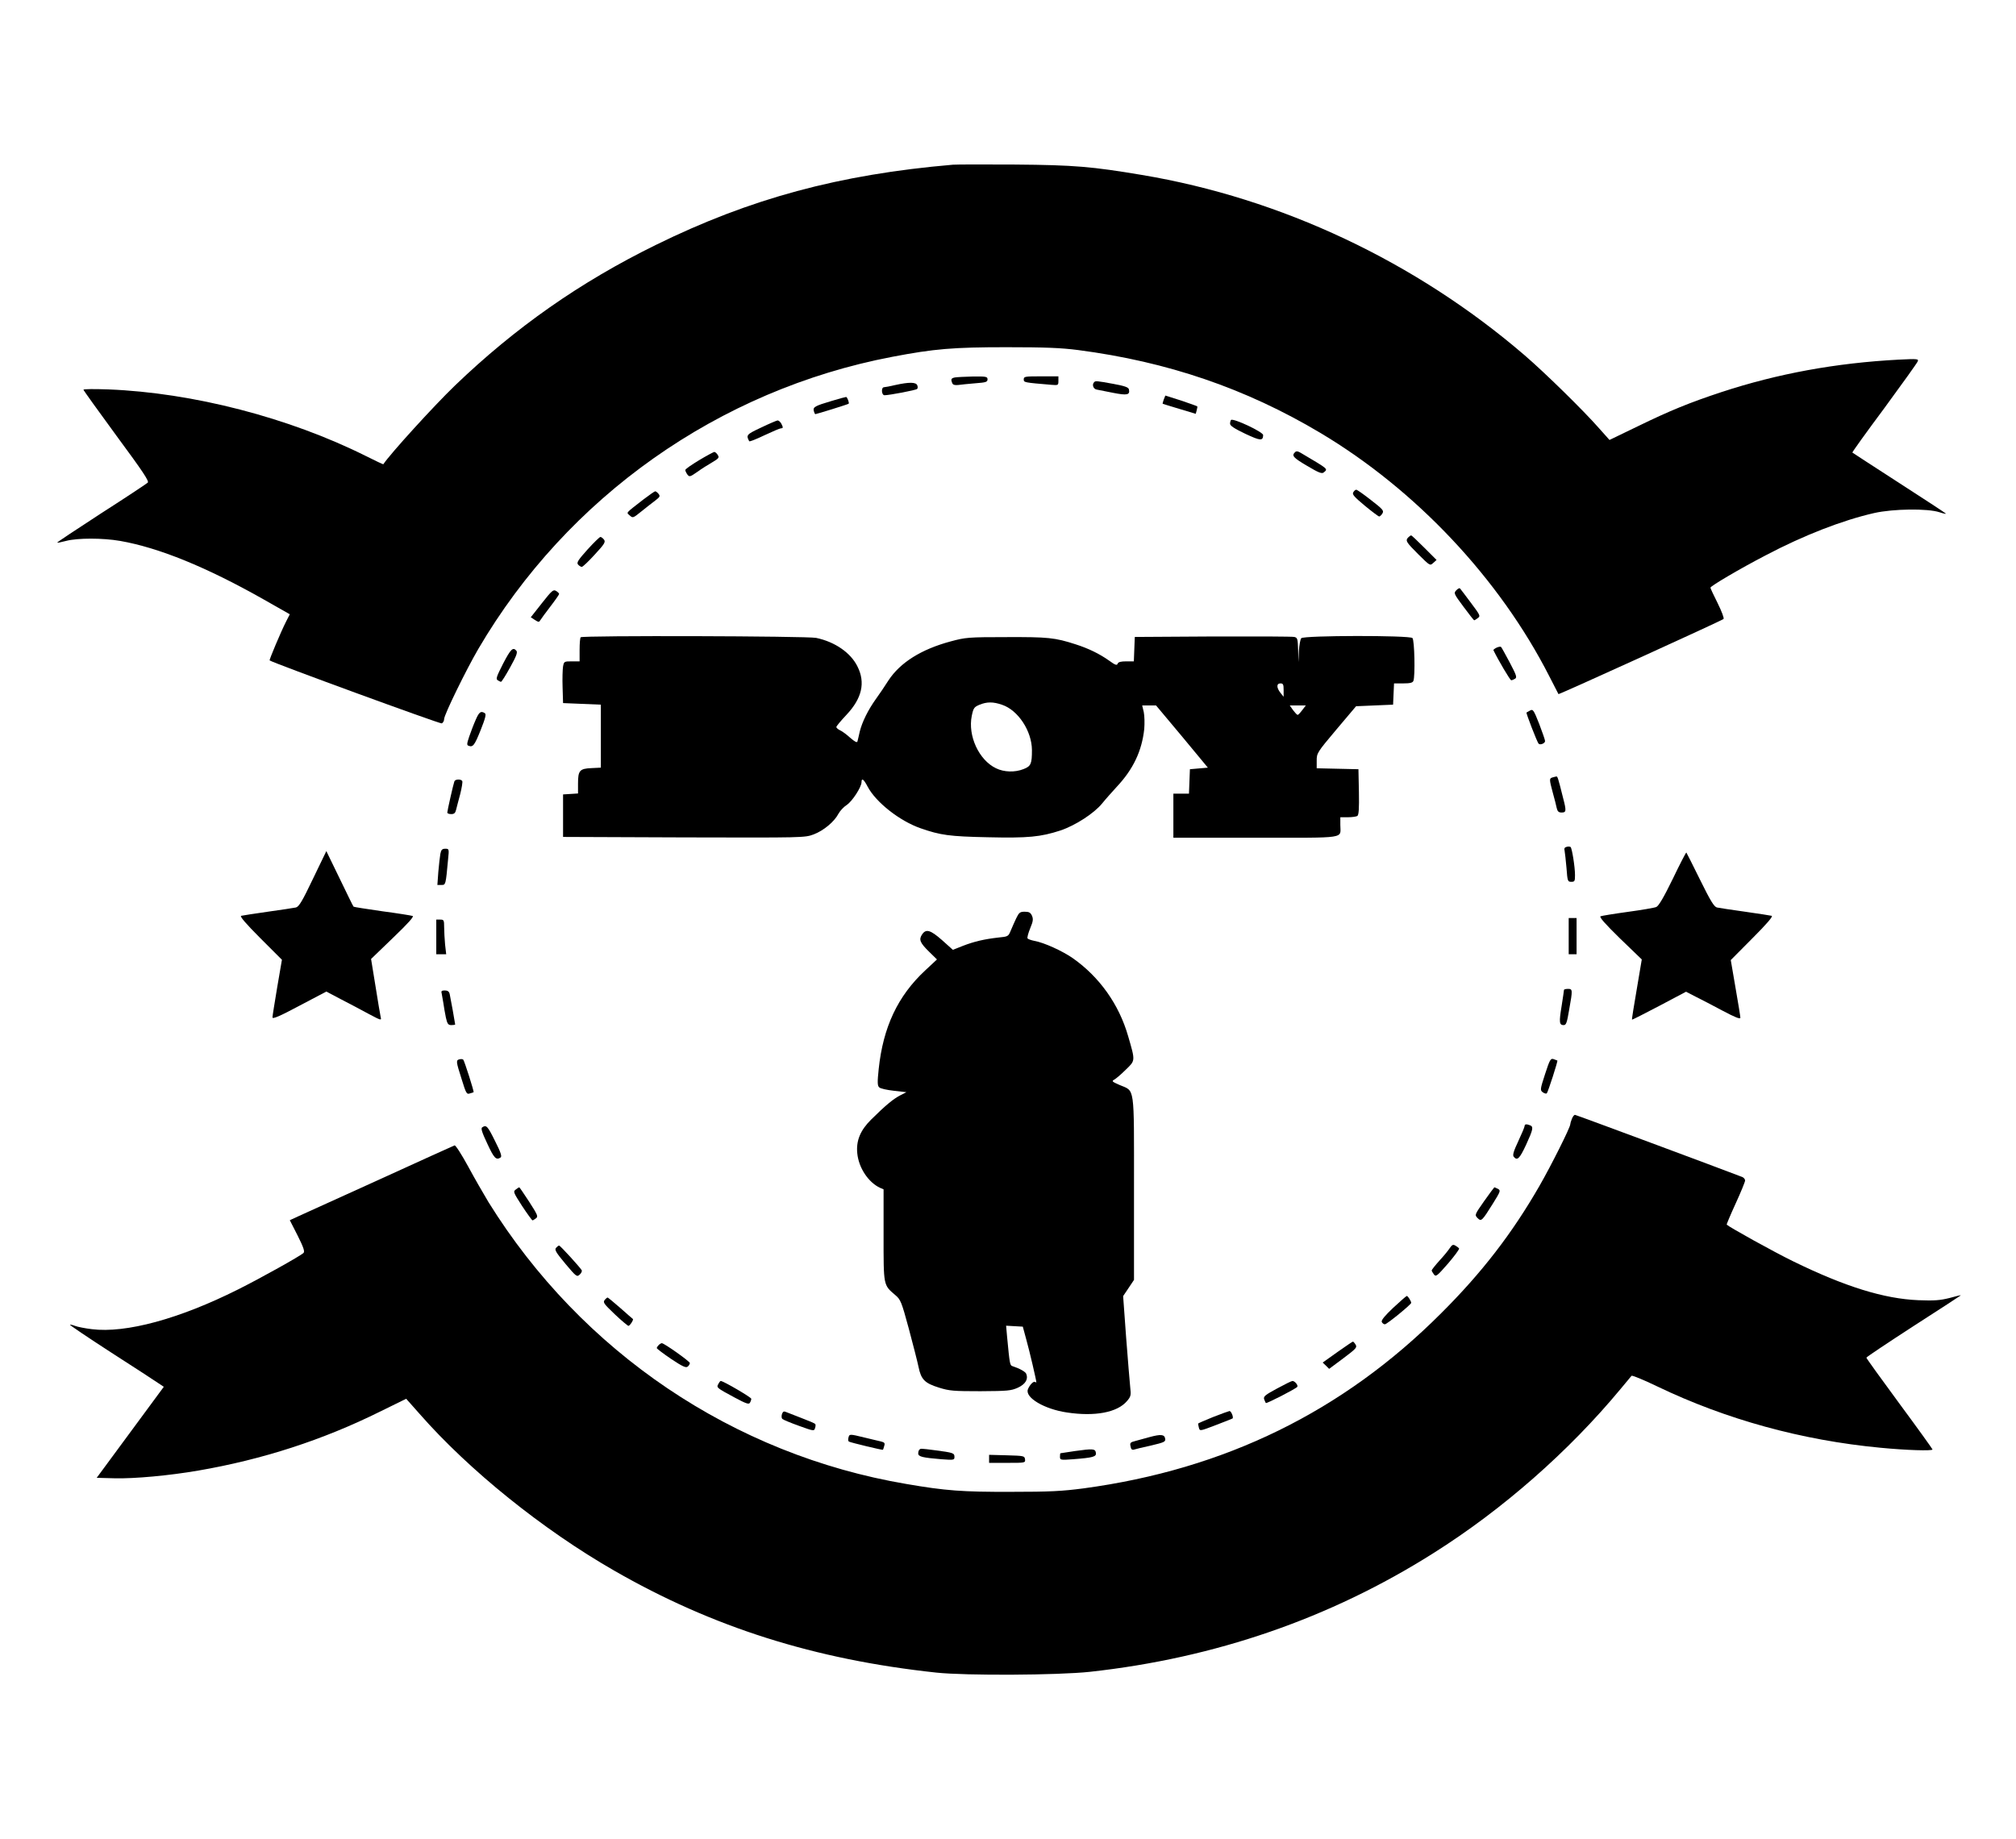 <?xml version="1.0" standalone="no"?>
<!DOCTYPE svg PUBLIC "-//W3C//DTD SVG 20010904//EN"
 "http://www.w3.org/TR/2001/REC-SVG-20010904/DTD/svg10.dtd">
<svg version="1.0" xmlns="http://www.w3.org/2000/svg"
 width="1280pt" height="1168pt" viewBox="0 0 1280 1168"
 preserveAspectRatio="xMidYMid meet">
<g transform="translate(0,1168) scale(0.1,-0.1)"
fill="#000000" stroke="none">
<path d="M6050 10634 c-723 -62 -1287 -215 -1885 -509 -481 -236 -892 -524
-1277 -894 -134 -129 -413 -436 -454 -499 -1 -2 -51 22 -111 52 -488 244
-1099 402 -1635 423 -87 3 -158 3 -158 -2 0 -4 95 -136 210 -293 169 -229 208
-288 198 -297 -7 -7 -140 -95 -296 -195 -155 -101 -281 -184 -279 -186 2 -2
27 3 57 11 72 19 232 19 342 0 247 -43 550 -167 909 -370 l169 -96 -24 -47
c-32 -63 -108 -243 -104 -246 24 -17 1082 -404 1093 -400 8 4 15 16 15 28 0
27 140 313 217 445 566 966 1527 1645 2628 1855 267 51 387 61 725 61 246 0
346 -4 455 -18 567 -74 1063 -243 1538 -526 607 -362 1138 -926 1454 -1546 31
-60 57 -111 58 -113 3 -4 1038 467 1048 477 5 5 -12 49 -37 100 -25 50 -46 94
-46 99 0 10 188 121 350 205 243 128 488 223 690 269 120 27 338 30 414 5 27
-9 45 -12 40 -8 -5 5 -139 93 -299 196 -159 103 -292 189 -294 191 -2 2 89
129 203 282 113 154 209 288 212 297 7 16 -2 17 -122 11 -398 -21 -768 -89
-1124 -206 -203 -67 -328 -118 -533 -218 l-178 -86 -66 74 c-99 113 -344 353
-473 464 -691 594 -1545 997 -2430 1145 -316 53 -428 63 -805 66 -192 1 -370
1 -395 -1z"/>
<path d="M6063 9283 c-24 -5 -27 -11 -17 -36 4 -11 16 -14 37 -12 18 3 67 7
110 11 67 5 77 8 77 25 0 17 -8 19 -92 18 -51 -1 -103 -4 -115 -6z"/>
<path d="M6500 9271 c0 -20 0 -20 178 -35 40 -3 42 -3 42 25 l0 29 -110 0
c-102 0 -110 -1 -110 -19z"/>
<path d="M6947 9253 c-15 -15 -6 -43 16 -47 12 -2 60 -12 106 -21 87 -17 106
-13 99 21 -2 14 -23 22 -98 36 -110 20 -114 20 -123 11z"/>
<path d="M5685 9235 c-33 -8 -66 -14 -72 -14 -20 -1 -16 -51 3 -51 29 0 199
32 207 40 4 3 5 14 1 23 -8 21 -53 21 -139 2z"/>
<path d="M7389 9143 c-5 -14 -8 -26 -7 -27 2 -1 50 -16 107 -33 l103 -31 6 22
c3 11 5 23 4 25 0 2 -47 18 -102 37 l-101 32 -10 -25z"/>
<path d="M5281 9134 c-108 -32 -120 -39 -114 -64 3 -11 7 -20 10 -20 7 0 207
62 211 66 6 4 -9 44 -16 43 -4 0 -45 -11 -91 -25z"/>
<path d="M7816 9013 c-3 -4 -6 -14 -6 -24 0 -13 28 -31 97 -64 96 -45 112 -46
113 -8 0 20 -190 109 -204 96z"/>
<path d="M4833 8965 c-94 -44 -97 -48 -76 -87 2 -4 45 13 97 38 51 24 98 44
105 44 14 0 14 6 1 31 -6 10 -16 19 -23 19 -7 -1 -54 -21 -104 -45z"/>
<path d="M8222 8808 c-22 -22 -12 -34 78 -87 74 -44 93 -51 105 -41 27 23 33
18 -141 121 -23 14 -33 16 -42 7z"/>
<path d="M4438 8757 c-48 -29 -87 -56 -87 -62 0 -5 6 -18 13 -28 13 -17 17
-16 63 16 26 19 69 46 95 61 42 25 46 30 35 47 -6 10 -16 19 -22 19 -5 -1 -49
-24 -97 -53z"/>
<path d="M8592 8553 c-8 -13 7 -29 74 -85 45 -37 86 -68 91 -68 4 0 14 9 20
19 11 18 4 26 -72 85 -46 36 -88 66 -94 66 -5 0 -14 -7 -19 -17z"/>
<path d="M4085 8508 c-118 -92 -109 -81 -86 -102 19 -17 21 -16 73 26 30 24
69 55 88 69 30 23 33 28 21 43 -7 9 -17 16 -21 16 -4 0 -38 -24 -75 -52z"/>
<path d="M8942 8268 c-21 -21 -14 -31 63 -108 74 -73 74 -74 95 -55 l21 19
-78 78 c-43 43 -80 78 -83 78 -3 0 -11 -5 -18 -12z"/>
<path d="M3730 8190 c-60 -67 -70 -83 -60 -95 7 -8 18 -15 24 -15 6 0 43 35
82 78 62 67 70 80 59 95 -7 9 -17 17 -23 17 -5 0 -42 -36 -82 -80z"/>
<path d="M9246 7931 c-17 -18 -15 -22 46 -104 35 -47 65 -86 68 -86 3 0 13 6
23 14 18 13 15 18 -44 97 -34 46 -65 86 -69 91 -3 4 -14 -1 -24 -12z"/>
<path d="M3441 7850 l-71 -90 26 -17 c23 -15 27 -15 35 -1 5 8 33 47 64 87 30
39 55 75 55 79 0 4 -9 13 -19 19 -18 11 -27 3 -90 -77z"/>
<path d="M3687 7633 c-4 -3 -7 -39 -7 -80 l0 -73 -50 0 c-48 0 -49 -1 -55 -32
-3 -18 -5 -78 -3 -133 l3 -100 120 -5 120 -5 0 -200 0 -200 -60 -3 c-75 -3
-85 -16 -85 -98 l0 -63 -47 -3 -48 -3 0 -135 0 -135 767 -3 c762 -2 767 -2
824 19 63 24 131 80 158 132 10 18 33 43 52 55 35 23 94 114 94 145 0 29 14
19 39 -29 53 -100 204 -218 336 -264 126 -44 184 -52 425 -57 259 -6 337 2
463 43 95 32 214 109 265 172 20 25 63 73 94 107 103 110 158 226 173 365 3
36 2 84 -3 108 l-10 42 44 0 44 0 165 -197 164 -198 -57 -5 -57 -5 -3 -77 -3
-78 -49 0 -50 0 0 -140 0 -140 524 0 c589 0 536 -8 536 81 l0 49 48 0 c26 0
53 4 60 8 9 7 12 44 10 153 l-3 144 -132 3 -133 3 0 48 c0 48 2 52 125 198
l125 148 117 5 118 5 3 68 3 67 58 0 c44 0 60 4 65 16 12 30 7 259 -6 272 -18
18 -691 17 -706 -1 -6 -7 -13 -44 -15 -82 l-3 -70 -2 77 c-2 71 -4 78 -24 83
-13 3 -246 4 -518 3 l-495 -3 -3 -77 -3 -78 -48 0 c-34 0 -51 -4 -55 -15 -4
-12 -15 -9 -53 19 -62 44 -132 78 -213 104 -133 43 -176 47 -440 46 -243 0
-260 -2 -353 -27 -187 -50 -321 -134 -396 -248 -22 -35 -58 -88 -79 -117 -51
-71 -88 -147 -103 -207 -6 -28 -13 -56 -15 -64 -3 -9 -17 -1 -45 23 -22 20
-51 42 -65 48 -13 6 -24 16 -24 21 0 5 29 40 64 77 99 105 122 205 70 308 -43
87 -143 156 -262 181 -58 12 -1483 16 -1495 4z m4463 -335 l0 -43 -20 25 c-26
33 -26 60 0 60 17 0 20 -7 20 -42z m-1787 -94 c101 -34 188 -166 189 -287 0
-87 -6 -103 -53 -121 -55 -22 -124 -20 -175 5 -109 52 -180 207 -154 333 10
49 15 56 48 70 48 20 88 20 145 0z m1905 -34 c-12 -16 -25 -30 -29 -30 -4 0
-17 14 -29 30 l-21 30 51 0 51 0 -23 -30z"/>
<path d="M9502 7567 c-12 -6 -21 -13 -20 -16 31 -64 106 -191 113 -191 6 0 17
5 25 10 13 8 7 24 -34 102 -27 51 -52 96 -55 99 -3 4 -16 2 -29 -4z"/>
<path d="M3194 7465 c-41 -81 -47 -97 -34 -105 8 -5 18 -10 21 -10 4 0 30 41
58 92 39 70 48 94 40 105 -22 26 -36 12 -85 -82z"/>
<path d="M9715 7168 c-11 -6 -21 -12 -23 -13 -4 -3 68 -189 77 -198 10 -10 41
2 41 17 0 7 -17 55 -37 108 -35 89 -40 96 -58 86z"/>
<path d="M3020 7108 c-13 -29 -31 -77 -41 -106 -15 -45 -16 -54 -4 -58 28 -11
38 3 77 100 31 78 36 101 26 107 -25 16 -36 8 -58 -43z"/>
<path d="M9858 6743 c-22 -6 -22 -11 1 -97 11 -39 22 -83 25 -98 5 -21 12 -28
31 -28 30 0 31 10 9 94 -31 125 -35 136 -42 135 -4 -1 -15 -3 -24 -6z"/>
<path d="M2885 6718 c-7 -19 -45 -187 -45 -198 0 -6 11 -10 25 -10 19 0 26 7
31 28 4 15 15 60 26 99 10 40 16 77 13 83 -9 14 -45 12 -50 -2z"/>
<path d="M9947 6302 c-13 -3 -17 -10 -13 -25 2 -12 8 -61 12 -109 6 -84 8 -88
30 -88 22 0 24 4 24 43 0 52 -19 170 -28 178 -4 3 -15 4 -25 1z"/>
<path d="M2796 6258 c-3 -17 -9 -69 -13 -115 l-6 -83 26 0 c27 0 27 0 42 163
7 66 6 67 -18 67 -19 0 -26 -6 -31 -32z"/>
<path d="M1987 6099 c-68 -143 -89 -177 -108 -182 -13 -3 -94 -15 -179 -27
-85 -12 -161 -24 -169 -26 -10 -3 31 -51 122 -142 l137 -137 -30 -175 c-16
-96 -30 -182 -30 -191 0 -12 44 6 171 74 l171 90 91 -48 c51 -26 130 -68 176
-93 81 -43 84 -44 78 -21 -3 13 -18 102 -33 197 l-28 172 139 134 c97 93 135
136 125 139 -8 3 -95 17 -193 30 -98 14 -180 27 -182 29 -3 2 -42 83 -88 178
l-85 175 -85 -176z"/>
<path d="M10621 6099 c-57 -117 -90 -173 -105 -179 -11 -5 -93 -19 -181 -31
-88 -12 -166 -25 -173 -28 -9 -5 30 -49 124 -141 l138 -133 -32 -190 c-18
-104 -32 -191 -30 -192 2 -2 79 38 173 87 l170 90 60 -31 c33 -16 111 -57 173
-90 79 -42 112 -55 112 -44 0 8 -14 94 -31 191 l-30 175 137 138 c91 91 133
140 123 143 -8 2 -84 14 -169 26 -85 12 -166 24 -179 27 -18 5 -40 40 -107
176 -46 93 -85 171 -87 173 -2 2 -41 -73 -86 -167z"/>
<path d="M6452 5848 c-11 -24 -27 -59 -35 -79 -15 -36 -17 -37 -79 -43 -88
-10 -153 -25 -225 -53 l-63 -25 -68 61 c-75 66 -103 74 -128 36 -21 -32 -13
-52 45 -109 l50 -49 -75 -70 c-174 -162 -267 -360 -295 -626 -9 -84 -8 -106 3
-116 7 -8 49 -17 93 -22 l80 -9 -41 -21 c-44 -23 -93 -64 -183 -153 -69 -68
-96 -135 -88 -214 9 -93 71 -185 144 -219 l23 -10 0 -291 c0 -325 -2 -315 75
-381 33 -28 39 -42 85 -212 27 -101 55 -210 62 -244 16 -79 39 -103 129 -131
67 -21 93 -23 264 -23 173 1 194 3 237 22 48 22 68 54 54 88 -5 14 -44 35 -87
49 -17 5 -18 11 -35 189 l-6 68 53 -3 53 -3 23 -85 c20 -71 63 -256 63 -268 0
-2 -4 -1 -9 2 -10 6 -35 -21 -45 -48 -18 -52 105 -125 248 -146 178 -27 321 0
382 73 24 28 26 37 20 87 -3 30 -15 173 -26 317 l-19 262 35 52 34 51 0 583
c0 665 7 612 -92 655 -48 21 -51 24 -33 34 11 6 44 34 73 63 61 59 61 54 15
212 -58 203 -183 378 -353 497 -67 46 -181 98 -243 109 -20 4 -40 11 -43 16
-3 6 5 34 17 64 19 45 20 59 11 80 -9 20 -19 25 -46 25 -30 0 -36 -5 -54 -42z"/>
<path d="M9960 5735 l0 -115 25 0 25 0 0 115 0 115 -25 0 -25 0 0 -115z"/>
<path d="M2770 5730 l0 -110 31 0 32 0 -7 61 c-3 34 -6 84 -6 110 0 46 -2 49
-25 49 l-25 0 0 -110z"/>
<path d="M9930 5393 c0 -5 -7 -50 -15 -102 -17 -103 -15 -121 13 -121 16 0 21
15 35 98 23 128 22 132 -8 132 -14 0 -25 -3 -25 -7z"/>
<path d="M2804 5373 c2 -10 7 -38 11 -63 3 -25 11 -66 16 -92 9 -41 15 -48 35
-48 13 0 24 2 24 4 0 6 -29 167 -35 194 -4 16 -13 22 -31 22 -19 0 -24 -4 -20
-17z"/>
<path d="M2918 4953 c-24 -6 -23 -13 13 -126 28 -91 32 -98 52 -91 12 3 23 7
24 8 4 3 -59 201 -66 207 -3 3 -14 4 -23 2z"/>
<path d="M9810 4859 c-32 -98 -32 -103 -14 -116 10 -7 21 -10 25 -6 8 9 71
204 67 208 -2 1 -12 5 -24 9 -19 6 -24 -3 -54 -95z"/>
<path d="M9980 4574 c-6 -14 -10 -29 -10 -34 0 -20 -122 -263 -195 -390 -174
-303 -367 -553 -625 -810 -623 -624 -1373 -991 -2270 -1112 -138 -18 -213 -22
-460 -22 -310 -1 -417 7 -666 50 -1097 186 -2060 836 -2652 1789 -30 50 -89
152 -130 228 -42 77 -80 136 -86 133 -6 -2 -220 -99 -476 -216 -256 -116 -489
-222 -518 -235 l-52 -24 50 -98 c38 -76 46 -101 37 -110 -21 -20 -274 -161
-416 -232 -373 -187 -712 -279 -928 -252 -43 5 -92 15 -107 21 -16 6 -30 9
-32 7 -2 -2 116 -82 263 -177 148 -95 283 -183 300 -195 l33 -22 -213 -289
-213 -289 115 -3 c125 -3 344 17 530 49 407 70 790 194 1153 374 l167 82 86
-97 c313 -357 781 -734 1234 -994 626 -360 1273 -565 2046 -648 188 -20 770
-17 975 5 794 87 1525 339 2180 753 440 277 861 647 1190 1044 34 41 65 78 69
83 4 4 77 -26 162 -67 439 -211 921 -343 1418 -390 164 -16 331 -21 331 -11 0
3 -94 134 -210 291 -115 156 -210 288 -210 292 0 4 135 94 300 201 165 106
300 194 300 195 0 2 -33 -6 -72 -17 -60 -15 -96 -18 -198 -14 -218 9 -466 86
-795 247 -125 61 -404 216 -422 233 -1 2 24 62 57 134 33 72 60 138 60 146 0
8 -8 18 -17 22 -129 50 -1056 395 -1063 395 -6 0 -15 -12 -20 -26z"/>
<path d="M9680 4529 c0 -6 -18 -49 -40 -96 -31 -66 -37 -89 -29 -99 22 -27 37
-13 78 75 45 98 49 116 25 125 -23 9 -34 7 -34 -5z"/>
<path d="M3062 4521 c-10 -6 -3 -30 32 -104 43 -93 56 -106 84 -88 10 6 3 30
-35 105 -47 95 -55 104 -81 87z"/>
<path d="M3275 4126 c-18 -13 -16 -18 40 -105 33 -50 63 -91 66 -91 3 0 13 6
22 13 15 11 11 21 -43 105 -33 50 -61 92 -63 92 -2 0 -12 -6 -22 -14z"/>
<path d="M9423 4052 c-60 -86 -61 -87 -42 -107 24 -24 28 -20 98 92 48 77 50
83 32 93 -11 5 -21 10 -23 10 -2 -1 -31 -40 -65 -88z"/>
<path d="M9205 3754 c-9 -14 -38 -50 -66 -80 -27 -30 -49 -58 -49 -62 0 -4 7
-15 14 -25 13 -17 20 -11 90 69 41 48 73 91 70 96 -3 4 -13 12 -24 18 -14 8
-21 5 -35 -16z"/>
<path d="M3530 3755 c-10 -12 0 -29 60 -101 69 -82 73 -85 91 -68 10 9 16 22
12 28 -13 21 -136 156 -143 156 -4 0 -13 -7 -20 -15z"/>
<path d="M8846 3375 c-53 -50 -77 -79 -73 -90 4 -8 12 -15 20 -15 13 0 167
126 167 136 0 11 -21 44 -28 44 -4 -1 -42 -34 -86 -75z"/>
<path d="M3839 3424 c-12 -15 -4 -25 64 -90 43 -41 83 -74 87 -74 9 0 35 40
28 44 -2 1 -37 32 -79 69 -42 37 -79 67 -81 67 -3 0 -12 -7 -19 -16z"/>
<path d="M8492 3094 l-94 -67 21 -20 20 -20 90 67 c81 61 89 69 78 87 -6 10
-14 19 -17 19 -3 0 -47 -30 -98 -66z"/>
<path d="M4182 3138 c-7 -7 -12 -15 -12 -19 0 -4 41 -35 91 -69 72 -48 94 -58
105 -49 8 6 14 17 14 23 -1 11 -163 126 -178 126 -4 0 -13 -5 -20 -12z"/>
<path d="M4561 2891 c-13 -23 -12 -24 103 -86 71 -38 90 -45 97 -34 5 8 9 19
9 26 0 9 -177 113 -194 113 -3 0 -10 -9 -15 -19z"/>
<path d="M8108 2862 c-74 -40 -87 -50 -82 -67 4 -11 9 -22 11 -25 5 -5 192 91
200 103 6 10 -16 37 -31 37 -6 0 -50 -22 -98 -48z"/>
<path d="M4965 2700 c-4 -12 -3 -26 2 -31 5 -5 53 -25 106 -44 94 -34 96 -34
102 -14 4 11 4 23 1 26 -3 4 -43 21 -88 38 -46 18 -90 35 -100 39 -11 5 -18 1
-23 -14z"/>
<path d="M7702 2681 c-52 -21 -94 -39 -95 -42 0 -2 2 -14 5 -26 6 -22 6 -22
108 17 56 21 104 41 106 42 7 8 -9 48 -20 47 -6 -1 -53 -18 -104 -38z"/>
<path d="M5387 2550 c-3 -11 -2 -22 3 -25 10 -6 213 -55 216 -52 1 1 5 12 8
24 6 19 2 23 -21 29 -15 3 -62 15 -105 25 -94 23 -95 23 -101 -1z"/>
<path d="M7300 2554 c-30 -8 -71 -19 -91 -25 -32 -8 -36 -12 -31 -34 3 -18 9
-24 21 -21 9 3 58 15 109 26 84 20 93 24 90 43 -4 28 -27 30 -98 11z"/>
<path d="M5837 2473 c-4 -3 -7 -14 -7 -23 0 -21 28 -27 147 -37 80 -6 83 -5
83 15 0 24 -7 27 -123 42 -93 12 -92 12 -100 3z"/>
<path d="M6825 2465 c-49 -7 -91 -14 -92 -14 -2 -1 -3 -11 -3 -22 0 -21 3 -22
83 -16 129 10 149 16 145 41 -4 26 -18 27 -133 11z"/>
<path d="M6280 2415 l0 -25 116 0 c114 0 115 0 112 23 -3 21 -7 22 -115 25
l-113 3 0 -26z"/>
</g>
</svg>
